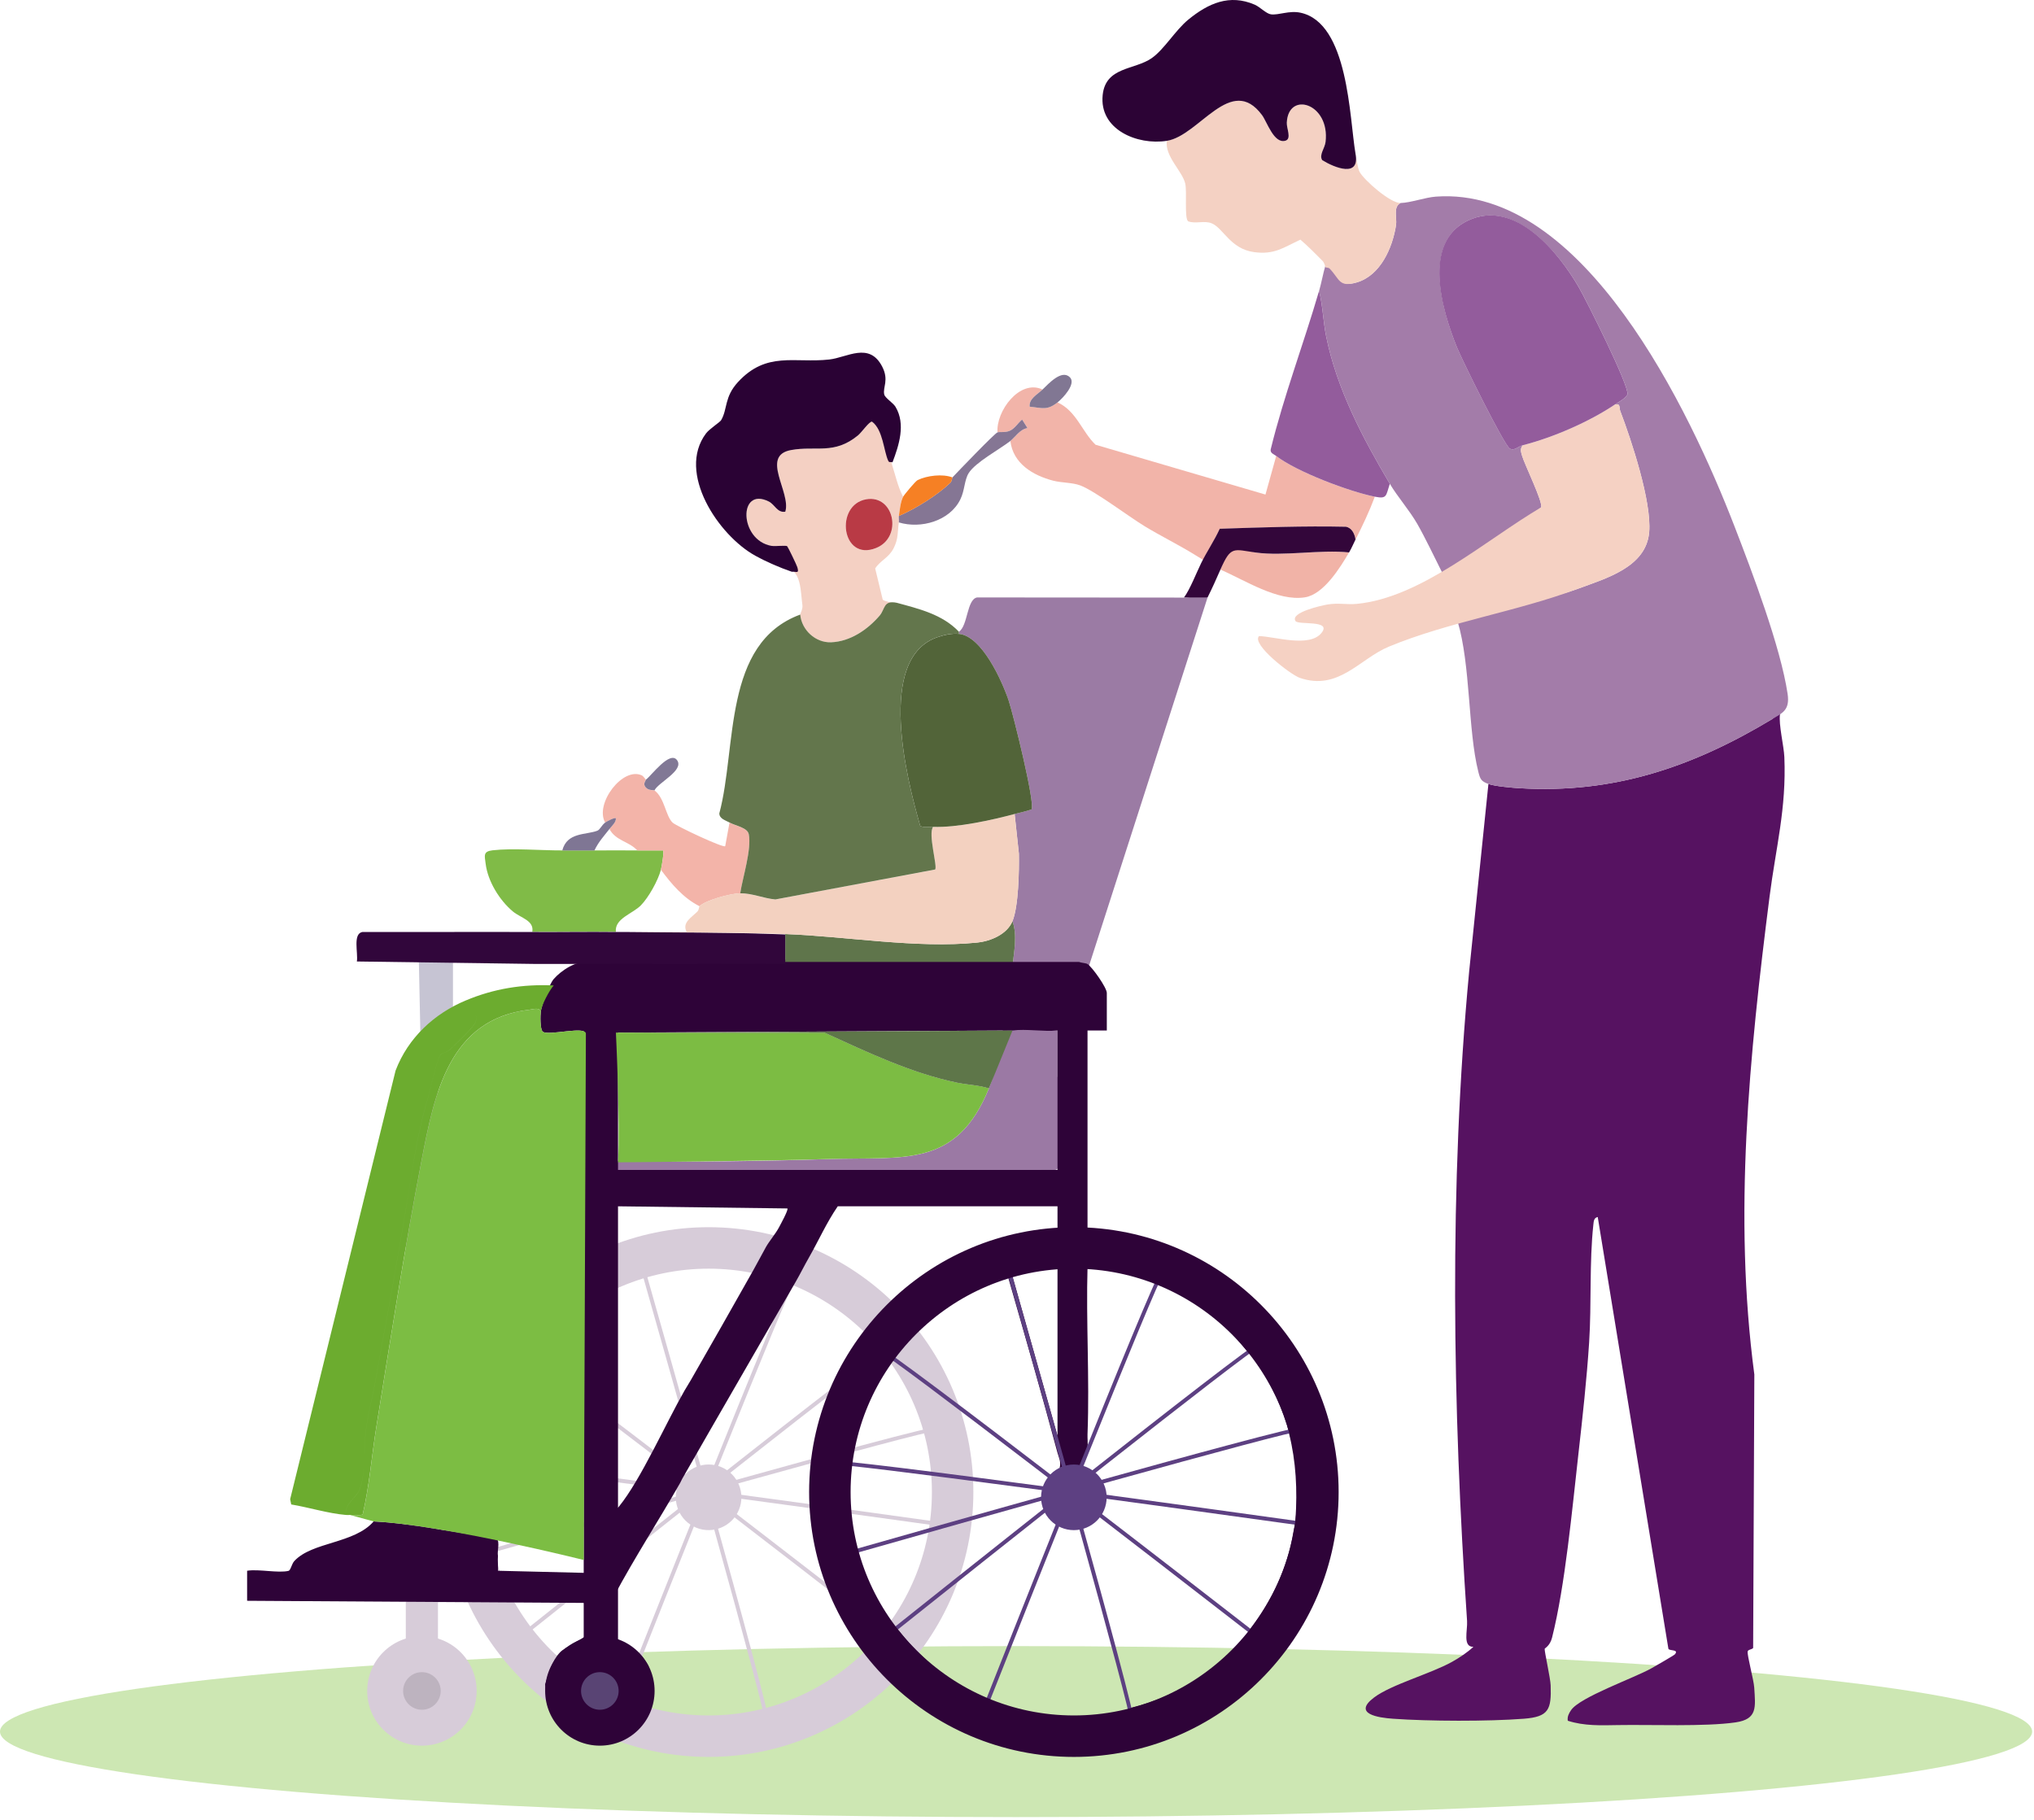 <svg width="665" height="595" viewBox="0 0 665 595" fill="none" xmlns="http://www.w3.org/2000/svg">
<ellipse cx="332.197" cy="566.142" rx="332.197" ry="27.955" fill="#CDE7B3"/>
<path d="M251.466 563.573C252.212 560.213 214.243 426.68 209.912 411.461L208.672 411.814C220.307 452.685 250.453 559.573 250.2 563.333L251.459 563.573H251.466Z" fill="#D7CCD9"/>
<path d="M306.402 466.581C303.044 465.834 169.567 503.819 154.354 508.152L154.707 509.392C195.561 497.753 302.404 467.594 306.162 467.848L306.402 466.588V466.581Z" fill="#D7CCD9"/>
<path d="M292.416 438.867C289.024 439.474 180.502 526.003 168.141 535.869L168.941 536.875C202.152 510.377 289.111 441.347 292.676 440.127L292.409 438.867H292.416Z" fill="#D7CCD9"/>
<path d="M151.257 477.562C154.482 476.356 291.931 495.508 307.59 497.695L307.41 498.968C265.343 493.088 155.355 478.009 151.67 478.776L151.257 477.556V477.562Z" fill="#D7CCD9"/>
<path d="M260.199 415.352C257.56 417.565 206.511 546.665 200.7 561.377L201.9 561.85C217.512 522.333 258.573 419.145 261.059 416.311L260.206 415.352H260.199Z" fill="#D7CCD9"/>
<path d="M168.223 440.578C171.621 441.138 281.283 526.214 293.777 535.913L292.991 536.933C259.433 510.881 171.555 443.011 167.976 441.845L168.223 440.585V440.578Z" fill="#D7CCD9"/>
<path d="M227.568 499.449C222.098 497.182 219.5 490.908 221.766 485.435C224.032 479.962 230.304 477.363 235.774 479.63C241.245 481.897 243.843 488.171 241.577 493.644C239.311 499.117 233.039 501.716 227.568 499.449Z" fill="#D7CCD9"/>
<path d="M315.961 487.822C315.961 441.325 278.152 403.5 231.674 403.5C185.196 403.5 147.387 441.325 147.387 487.822C147.387 534.32 185.196 572.144 231.674 572.144C278.152 572.144 315.961 534.32 315.961 487.822ZM306.952 487.822C306.952 529.347 273.181 563.132 231.674 563.132C190.167 563.132 156.396 529.347 156.396 487.822C156.396 446.298 190.167 412.513 231.674 412.513C273.181 412.513 306.952 446.298 306.952 487.822Z" fill="#D7CCD9" stroke="#D7CCD9" stroke-width="4.546"/>
<path d="M330.649 335.122C335.135 334.526 341.12 337.356 345.753 336.915V382.481L345.396 349.531L349.952 380.022L345.046 382.481L201.058 382.495C199.607 382.306 201.345 379.165 201.359 378.976C202.088 380.133 204.016 379.677 205.2 379.691C227.174 379.922 249.203 379.663 271.065 378.948C295.582 378.149 312.664 382.025 323.31 355.846C325.686 350.008 327.908 342.404 327.873 335.865C328.889 336.306 330.495 335.15 330.642 335.129L330.649 335.122Z" fill="#9B79A4"/>
<path d="M394.805 195.337L355.554 317.295C354.987 316.938 353.501 316.924 352.751 316.594C350.101 314.786 331.808 316.671 331.023 315.893C331.52 311.225 332.656 305.772 331.023 301.174C333.013 296.317 333.217 284.584 333.118 279.103L331.724 266.129C333.553 265.638 335.459 265.309 337.24 264.636C338.515 262.687 331.24 233.445 329.803 229.142C327.679 222.771 321.042 207.939 313.5 207.246V206.545C316.479 204.631 316.044 195.954 319.458 195.33L386.759 195.379C388.954 195.497 390.997 194.59 394.805 195.337Z" fill="#9B7BA4"/>
<path d="M331.026 301.172C332.659 305.77 331.516 311.216 331.026 315.891C331.811 316.676 350.105 314.791 352.754 316.592H192.246C192.975 315.435 194.903 315.891 196.087 315.877C209.832 315.73 225.455 316.949 238.884 315.891C241.036 315.723 240.686 316.234 240.602 313.788C245.964 313.767 251.361 313.802 256.723 313.788V305.377C276.621 306.12 299.73 310.165 319.44 308.174C323.835 307.732 329.239 305.496 331.012 301.172H331.026Z" fill="#5F754B"/>
<path d="M174.728 311.688C164.929 311.702 157.899 311.668 148.094 311.689V335.519C145.052 337.25 140.04 341.967 137.58 344.631L136.886 311.681C127.967 302.762 187.342 311.688 174.728 311.688Z" fill="#C6C4D3"/>
<path d="M143.185 537.375H132.672L132.672 351.634H143.185L143.185 537.375Z" fill="#D7CCD9"/>
<path d="M202.054 539.484H190.84L190.84 328.511H202.054L202.054 539.484Z" fill="#2E0338"/>
<path d="M120.053 552.837C120.053 542.95 128.062 534.938 137.944 534.938C147.826 534.938 155.836 542.95 155.836 552.837C155.836 562.723 147.826 570.736 137.944 570.736C128.062 570.736 120.053 562.723 120.053 552.837Z" fill="#D7CCD9"/>
<path d="M144.082 552.849C144.082 549.456 141.33 546.703 137.938 546.703C134.547 546.703 131.795 549.456 131.795 552.849C131.795 556.243 134.547 558.996 137.938 558.996C141.33 558.996 144.082 556.243 144.082 552.849Z" fill="#BDB3BF"/>
<path d="M581.952 233.538C581.475 236.93 583.226 243.825 583.381 247.525C584.081 264.459 580.598 277.027 578.537 293.204C571.935 345.029 566.657 397.4 573.568 449.387L573.175 538.795C572.839 539.306 571.5 539.285 571.388 539.937C571.171 541.185 573.379 549.231 573.533 551.761C573.925 558.133 574.675 562.079 567.4 563.13C557.405 564.574 539.882 563.817 529.025 564.006C523.467 564.104 517.916 564.329 512.575 562.59C512.365 561.259 512.925 560.186 513.64 559.135C516.549 554.852 534.17 548.67 539.91 545.453C540.99 544.85 547.312 541.213 547.599 540.869C549.022 539.159 545.742 539.832 545.468 539.054L522.367 397.898C521.098 398.164 521.063 399.279 520.944 400.323C519.584 412.743 520.376 426.264 519.556 438.887C518.771 450.978 517.411 463.286 516.051 475.334C514.026 493.214 511.72 518.454 507.43 535.43C506.743 538.143 505.061 538.844 505.019 539.075C504.9 539.797 506.898 548.712 506.975 551.011C507.234 558.918 506.393 561.301 498.213 561.932C486.48 562.836 467.177 562.773 455.402 561.932C450.741 561.602 442.078 560.397 449.227 555C454.897 550.724 467.64 547.276 474.719 543.343C477.158 541.991 479.66 540.315 481.714 538.423C478.125 538.5 479.849 533.068 479.646 529.984C474.908 460.048 473.731 387.581 480.326 317.644L486.627 256.308C488.716 257.072 494.316 257.555 496.797 257.703C527.743 259.56 553.487 250.693 579.371 235.119C580.276 234.573 580.431 231.49 581.601 232.486L581.952 233.538Z" fill="#561261"/>
<path d="M192.244 314.493H352.752C353.502 314.822 354.988 314.836 355.556 315.194C357.084 316.161 361.864 322.904 361.864 324.656V336.922H355.556V405.611C414.194 408.961 449.274 469.653 425.065 523.132C401.654 574.852 332.223 585.681 292.474 545.793C290.371 543.683 288.016 541.117 286.166 538.783C262.987 509.514 263.372 465.868 286.166 436.451C287.259 435.042 291.107 430.816 292.474 429.442C306.086 415.753 326.328 406.179 345.743 405.611V394.396H273.9C270.241 399.709 267.627 405.639 264.438 411.218C262.98 413.763 261.676 416.412 260.232 418.928C247.875 440.425 235.399 461.88 223.084 483.412C222.804 483.909 222.615 484.407 222.383 484.814C215.318 497.178 207.524 509.191 200.795 521.765C202.211 523.994 200.599 534.704 200.957 535.279C201.559 536.246 207.938 538.678 210.468 542.288C210.762 542.709 211.765 544.145 211.87 544.391C213.804 548.799 212.851 551.982 213.272 556.306C211.561 559.474 210.349 562.895 207.664 565.418C201.405 571.306 191.025 571.257 184.527 565.775C179.285 561.346 178.878 557.098 178.226 550.699C179.439 546.991 180.343 543.129 183.132 540.185C184.681 538.552 191.277 535.342 191.452 534.837C191.894 533.548 191.81 524.394 190.842 524.064L80.793 523.371V513.551C84.557 512.927 91.005 514.399 94.349 513.579C95.021 513.418 95.379 511.294 96.213 510.39C102.037 504.053 115.81 504.754 122.154 497.43C135.282 498.061 148.346 501.208 161.453 502.673C163.991 503.023 162.428 506.619 162.806 508.644C162.666 510.257 162.904 511.939 162.806 513.551L191.543 514.252V337.973C191.543 335.303 179.299 338.758 177.483 337.315C176.53 336.656 176.635 331.904 176.824 330.614C177.14 328.483 179.551 321.803 181.03 320.1C183.49 317.269 188.319 314.108 192.244 314.493ZM201.356 337.623C200.816 351.242 202.085 365.421 201.356 378.977C201.349 379.159 199.604 382.299 201.055 382.495L345.042 382.481H345.743V336.915C341.117 337.357 335.51 336.319 331.024 336.915L201.356 337.616V337.623ZM201.356 490.421C201.23 491.297 201.433 492.32 201.363 493.224C201.552 493.484 202.134 492.839 202.4 492.517C209.473 483.832 217.785 465.132 223.785 454.675C224.451 453.518 225.201 452.369 225.888 451.17C232.708 439.276 239.485 427.374 246.214 415.424C247.63 412.914 249.025 410.209 250.42 407.714C251.485 405.807 253.574 403.396 254.744 401.174C255.214 400.277 257.856 395.476 257.429 395.097L201.349 394.389V490.421H201.356ZM345.743 414.022C340.809 415.01 335.643 415.073 331.003 417.211L345.743 469.394V414.022ZM355.556 468.693C355.493 470.291 355.724 472.064 355.556 473.599C354.68 481.603 352.997 478.211 346.451 479.907C346.956 477.84 346.157 476.529 345.743 475.001C340.626 455.887 335.138 436.829 329.664 417.814C327.828 416.433 314.98 423.211 312.59 424.669C307.088 428.026 303.892 431.292 299.49 435.75C297.065 438.203 295.341 440.026 293.182 442.759C292.551 443.565 291.493 444.273 291.079 444.862C284.273 454.499 280.033 466.099 278.463 477.804C278.393 478.33 277.832 479.073 277.762 479.907C277.026 488.381 278 496.918 279.865 505.14C280.047 505.932 280.39 506.577 280.566 507.243C283.306 517.56 285.9 523.167 292.481 531.774C293 532.447 293.568 532.791 293.883 533.176C296.007 535.805 297.1 537.073 299.49 539.484C306.766 546.837 311.574 550.706 321.218 554.904C322.122 555.297 322.929 555.9 324.022 556.306C338.65 561.703 352.976 562.537 368.179 559.11C368.614 559.012 369.118 558.528 369.581 558.409C385.274 554.435 397.127 547.152 407.43 534.578C408.075 533.793 408.362 533.092 408.832 532.475C415.911 523.111 420.901 512.619 422.85 500.934C423.102 499.428 423.425 498.671 423.551 496.729C424.182 487.169 423.754 477.938 421.448 468.693C421.189 467.662 421.098 467.046 420.747 465.889C418.133 457.331 414.187 449.88 408.832 442.759C408.313 442.072 407.738 441.743 407.43 441.357C399.054 430.956 391.232 424.669 378.693 419.629C377.831 419.286 377.263 419.174 376.59 418.928C369.763 416.461 362.894 414.456 355.563 414.022C355.044 432.196 356.25 450.532 355.563 468.693H355.556ZM195.588 545.919C187.871 546.942 187.969 559.762 197.445 558.381C204.917 557.294 202.898 544.951 195.588 545.919Z" fill="#2E0338"/>
<path d="M457.894 66.373C461.244 66.282 465.884 64.543 469.473 64.284C517.758 60.787 552.558 134.543 567.06 172.035C572.85 186.999 582.13 211.44 584.443 226.839C585.254 232.251 582.656 233.151 579.382 235.13C553.498 250.705 527.753 259.578 496.808 257.714C494.327 257.566 488.727 257.083 486.638 256.319C484.192 255.422 483.926 254.707 483.316 252.282C479.888 238.684 480.849 217.536 476.552 203.153L477.52 200.244C489.849 196.116 503.558 197.085 515.74 192.55C524.964 189.116 538.239 185.513 539.192 173.955C540.012 163.995 533.41 144.012 529.723 134.347C529.309 133.261 529.926 131.845 527.992 132.258C529.415 131.305 531.167 130.485 532.099 128.971C532.765 126.293 518.642 98.173 516.195 93.94C509.579 82.515 495.217 65.013 480.057 72.057C464.896 79.101 471.534 101.594 476.314 113.495C477.912 117.469 491.797 145.688 493.647 146.669C495.168 147.475 496.234 145.982 497.853 145.575C496.948 146.739 497.25 147.657 497.607 148.926C498.42 151.814 504.623 164.367 503.852 165.895L474.015 187.277C473.23 188.09 471.555 187.011 471.45 187.088C469.326 182.827 465.751 175.434 463.375 171.299C460.775 166.771 456.864 162.362 454.403 158.192C445.6 143.312 437.063 127.205 433.586 109.969C432.591 105.028 432.493 99.981 431.273 95.11C432.016 92.559 432.598 89.237 433.376 86.699C433.502 86.832 434.35 86.741 434.715 87.127C438.1 90.659 437.687 94.059 443.574 92.341C451.34 90.078 455.273 81.015 456.415 73.655C456.807 71.118 455.371 67.677 457.901 66.38L457.894 66.373Z" fill="#A37CA9"/>
<path d="M176.831 330.614C176.642 331.904 176.536 336.656 177.49 337.315C179.312 338.759 191.55 335.304 191.55 337.974L190.863 510.04C190.863 510.04 145.03 498.522 122.167 497.423L114.457 495.321C115.824 495.321 117.219 495.475 118.571 495.23C120.779 485.809 121.522 476.004 123.064 466.429C127.697 437.678 132.309 408.1 137.811 379.545C142.017 357.705 146.762 333.11 173.2 330.11C174.329 329.984 176.109 329.304 176.838 330.607L176.831 330.614Z" fill="#7CBD43"/>
<path d="M527.983 132.261C529.917 131.848 529.301 133.263 529.714 134.35C533.408 144.015 540.011 163.998 539.183 173.958C538.23 185.516 524.955 189.112 515.731 192.553C495.555 200.064 473.564 203.336 454.016 211.443C444.519 215.389 437.615 225.986 424.957 221.627C421.929 220.582 409.053 210.609 411.632 207.966C416.791 208.106 428.041 211.821 432.022 206.971C435.645 202.555 424.459 204.441 423.555 203.046C421.739 200.242 432.029 197.985 433.921 197.656C437.615 197.025 440.173 197.747 443.517 197.438C464.627 195.478 485.998 176.341 503.837 165.898C504.608 164.363 498.405 151.809 497.592 148.929C497.234 147.66 496.933 146.742 497.837 145.578C507.671 143.083 519.551 137.938 527.976 132.261H527.983Z" fill="#F5D1C3"/>
<path d="M443.176 50.247C443.45 51.846 443.905 55.112 444.536 56.247C446.057 58.967 454.58 66.466 457.895 66.368C455.365 67.665 456.802 71.106 456.409 73.644C455.267 81.01 451.335 90.066 443.569 92.33C437.681 94.047 438.095 91.349 434.709 87.816C434.345 87.438 433.497 87.529 433.37 87.388C433.223 87.234 433.118 86.029 432.368 85.272C430.041 82.903 427.672 80.534 425.163 78.354C419.535 80.961 416.654 83.351 409.946 82.419C402.278 81.354 399.944 74.618 396.201 73.034C393.755 71.997 390.938 73.279 388.463 72.361C387.153 71.443 388.134 62.696 387.503 60.004C386.557 55.939 380.746 51.081 381.496 46.035C392.108 44.374 402.495 23.893 412.645 37.666C414.257 39.853 416.535 47.17 420.313 45.979C422.331 45.341 420.628 41.984 420.712 40.105C421.182 29.606 434.891 33.79 433.385 46.406C433.132 48.495 431.198 50.598 432.291 52.35C436.384 54.88 444.718 58.189 443.176 50.24V50.247Z" fill="#F4D1C3"/>
<path d="M443.171 50.249C444.713 58.197 436.379 54.889 432.286 52.359C431.192 50.607 433.134 48.504 433.379 46.415C434.886 33.799 421.183 29.614 420.707 40.114C420.623 41.993 422.326 45.35 420.307 45.988C416.529 47.179 414.251 39.862 412.639 37.675C402.497 23.902 392.103 44.383 381.491 46.044C371.818 47.558 359.321 42.364 360.513 31.051C361.487 21.764 370.921 22.928 376.543 19.01C380.622 16.171 384.239 9.919 388.493 6.428C395.018 1.081 401.978 -2.045 410.228 1.529C411.952 2.279 413.999 4.494 415.541 4.69C418.071 5.013 421.436 3.373 425.136 4.144C440.914 7.452 441.166 38.53 443.171 50.242V50.249Z" fill="#2C0335"/>
<path d="M340.841 127.35C339.061 129.046 336.355 130.342 336.635 132.957C340.715 133.349 342.292 134.289 345.747 131.555C351.908 134.331 353.78 141.206 358.181 145.405L413.735 161.694L417.247 149.078C423.927 154.25 441.134 160.734 449.489 162.395C447.687 167.224 445.5 171.808 443.18 176.413C442.914 174.605 442.01 172.558 440.012 172.222C426.218 171.92 412.509 172.432 398.792 172.88C397.047 176.721 395.258 179.314 393.408 183.071C393.408 183.071 391.951 182.203 390.795 181.488C385.454 178.165 379.671 175.348 374.274 172.074C369.017 168.885 358.069 160.587 353.268 158.736C350.647 157.727 347.114 157.881 344.331 157.159C337.687 155.435 331.189 151.524 330.334 144.171C331.869 142.966 333.502 140.309 335.935 139.952L334.189 137.176C332.886 138.214 331.68 140.19 330.152 140.842C328.624 141.494 326.879 141.087 326.129 141.368C325.582 134.492 333.341 123.859 340.848 127.35H340.841Z" fill="#F2B4A9"/>
<path d="M257.434 185.521C259.004 185.429 259.909 186.278 259.264 184.049C259.04 183.292 257.575 178.785 257.357 178.596C256.902 178.196 253.509 178.687 252.22 178.469C241.594 176.626 241.328 158.97 251.316 163.961C253.362 164.984 254.084 167.732 256.727 167.297C258.724 161.031 248.435 148.982 258.647 147.139C266.82 145.667 272.7 148.758 280.494 142.352C281.686 141.37 284.237 137.684 285.092 137.866C288.702 140.522 288.912 146.081 290.391 149.263C290.77 150.083 291.695 149.697 291.765 149.774C291.835 149.844 291.239 150.692 291.569 151.695C292.704 155.192 293.552 159.23 295.269 162.391C294.407 164.052 294.134 166.785 293.868 168.699C293.777 169.365 293.966 170.136 293.868 170.802C293.398 173.935 293.791 176.058 292.157 179.254C290.524 182.451 287.84 183.194 286.137 185.857L288.597 196.048C289.059 196.588 291.961 197.107 293.167 197.436C288.772 196.56 289.41 199.139 287.559 201.291C283.62 205.889 277.964 209.772 271.677 209.996C266.581 210.186 262.053 205.938 261.619 200.934C261.591 200.583 262.53 199.174 262.341 197.836C261.704 193.269 262.037 187.134 257.413 185.514L257.434 185.521ZM283.2 163.225C272.812 165.054 275.076 183.74 286.459 179.142C295.262 175.589 292.347 161.613 283.2 163.225Z" fill="#F4D0C3"/>
<path d="M183.836 278.04C187.333 278.026 190.852 278.026 194.349 278.04C199.01 278.061 203.706 277.983 208.368 278.04C211.164 278.075 213.982 278.012 216.778 278.04C217.171 278.439 216.344 283.317 216.078 284.348C215.166 287.845 212.047 293.446 209.517 296.011C206.776 298.786 200.875 300.3 201.358 304.674C192.261 304.576 183.121 304.723 174.023 304.674C174.71 300.938 170.231 300.125 167.708 298.022C163.299 294.343 159.493 288.147 158.778 282.406C158.449 279.771 157.888 278.369 161.021 278.005C167.547 277.241 176.925 278.068 183.836 278.04Z" fill="#80BB47"/>
<path d="M174.098 304.719C183.188 304.775 192.319 304.607 201.408 304.719C202.809 304.735 204.209 304.703 205.61 304.719C222.276 304.936 239.929 304.8 256.728 305.522V315.155C251.371 315.163 245.979 315.123 240.623 315.155C218.691 315.259 196.731 315.115 174.799 315.155L116.677 314.352C117.119 311.502 115.305 305.377 118.428 304.719C131.978 304.735 145.521 304.711 159.071 304.687C164.015 304.687 169.035 304.687 174.098 304.719Z" fill="#31063B"/>
<path d="M454.389 158.183C453.072 162.094 453.569 163.202 449.483 162.389C441.128 160.728 423.921 154.244 417.241 149.071C416.498 148.497 415.209 148.167 415.447 146.92C419.743 129.355 426.22 112.414 431.259 95.102C432.479 99.973 432.577 105.019 433.572 109.961C437.049 127.196 445.586 143.303 454.389 158.183Z" fill="#935C9C"/>
<path d="M197.855 268.94C194.336 262.737 203.68 250.478 209.918 253.548C210.219 253.695 211.151 254.816 211.172 254.922C211.221 255.223 210.016 256.176 211.088 257.417C212.161 258.657 213.696 258.216 213.976 258.426C217.298 260.858 217.6 266.781 219.913 268.961C221.062 270.047 236.391 277.28 237.099 276.657L238.508 268.947C240.533 270.047 244.395 270.608 244.816 272.802C245.762 277.771 242.811 286.925 242.012 292.077C238.935 292.084 230.812 294.27 228.695 296.282C223.375 293.598 219.562 289.042 216.079 284.367C216.345 283.336 217.172 278.451 216.78 278.058C213.983 278.037 211.165 278.094 208.369 278.058C205.649 275.052 201.346 274.953 199.257 271.049C200.14 269.921 201.465 268.821 201.353 267.552C200.988 267.173 198.374 268.568 197.855 268.947V268.94Z" fill="#F3B4A9"/>
<path d="M152.292 327.093C161.44 323.241 170.916 321.704 181.028 322.188C179.549 323.891 177.139 328.468 176.823 330.599C176.094 329.295 174.307 329.975 173.186 330.101C146.747 333.101 142.002 357.696 137.797 379.536C132.295 408.091 127.683 437.67 123.05 466.421C121.508 475.995 120.764 485.801 118.557 495.221C117.204 495.466 115.809 495.312 114.442 495.312C113.98 495.312 113.496 495.354 113.041 495.312C112.656 491.751 116.223 489.824 117.394 487.399C118.999 484.083 119.195 476.528 119.286 472.603C119.447 465.054 121.241 459.663 122.629 452.108C125.979 433.828 129.441 414.693 132.603 396C134.705 383.573 136.079 372.015 139.703 359.707C140.516 356.945 142.822 346.25 144.062 344.799C144.532 344.245 146.138 344.063 147.042 343.222C148.732 341.644 154.997 335.778 155.502 334.131C155.79 333.202 155.751 332.467 155.521 331.826C155.748 332.465 155.786 333.198 155.499 334.123C154.987 335.771 148.721 341.644 147.039 343.214C146.142 344.055 144.529 344.245 144.06 344.791C142.819 346.251 140.513 356.938 139.7 359.699C136.07 372.007 134.703 383.565 132.601 395.992C129.439 414.686 125.976 433.82 122.626 452.1C121.238 459.655 119.444 465.045 119.283 472.594C119.199 476.512 118.996 484.076 117.391 487.391C116.22 489.816 112.653 491.743 113.038 495.304C107.242 494.806 100.996 492.836 95.214 491.876L94.863 490.153L129.327 350.033C133.421 339.261 142.002 331.388 152.289 327.086C152.29 327.088 152.291 327.091 152.292 327.093Z" fill="#6CAC2F"/>
<path d="M441.066 180.621C438.178 185.528 432.795 194.31 426.656 195.291C417.705 196.721 406.981 189.663 399.012 186.229C401.079 181.477 400.049 177.972 407.037 179.262C408.201 179.479 408.979 180.439 410.542 180.657C419.625 181.932 431.653 179.633 441.066 180.621Z" fill="#F1B3A7"/>
<path d="M326.118 141.371C326.868 141.091 328.55 141.518 330.141 140.845C331.732 140.173 332.875 138.217 334.179 137.18L335.924 139.955C333.492 140.313 331.859 142.969 330.324 144.175C326.812 146.922 318.878 151.156 316.684 154.716C315.268 157.015 315.436 160.275 313.992 163.239C310.551 170.333 301.082 172.996 293.869 170.802C293.967 170.136 293.778 169.365 293.869 168.7C299.491 166.239 306.254 162.062 310.712 157.828C311.252 157.317 311.238 156.244 311.392 156.083C312.962 154.422 325.123 141.736 326.111 141.364L326.118 141.371Z" fill="#857694"/>
<path d="M311.402 156.09C311.247 156.251 311.261 157.323 310.722 157.835C306.271 162.068 299.5 166.246 293.879 168.706C294.145 166.793 294.419 164.059 295.281 162.398C295.617 161.746 299.283 157.316 300.012 156.966C303.04 155.48 308.184 154.849 311.402 156.09Z" fill="#F68024"/>
<path d="M340.846 127.358C342.815 125.48 347.077 120.686 349.782 123.335C351.948 125.459 347.504 130.183 345.752 131.564C342.29 134.297 340.72 133.358 336.64 132.965C336.367 130.351 339.072 129.054 340.846 127.358Z" fill="#817793"/>
<path d="M197.854 268.938C198.38 268.553 200.987 267.158 201.352 267.543C201.457 268.819 200.139 269.919 199.256 271.041C197.525 273.249 195.611 275.33 194.35 278.05C190.852 278.036 187.333 278.036 183.836 278.05C185.399 272.022 191.567 273.024 195.268 271.609C196.193 271.258 196.691 269.793 197.854 268.938Z" fill="#7F7694"/>
<path d="M213.975 258.413C213.695 258.202 212.118 258.595 211.087 257.403C210.057 256.212 211.221 255.21 211.171 254.908C212.868 253.717 219.015 245.229 221.377 248.558C223.739 251.887 215.181 255.847 213.975 258.413Z" fill="#817895"/>
<path d="M323.314 355.833C312.667 382.012 295.586 378.136 271.069 378.935C248.893 379.66 202.059 380.014 202.059 380.014C202.788 366.459 201.365 337.609 201.363 337.609L269.66 337.651C283.51 343.96 297.892 350.843 312.927 353.962C316.361 354.676 320.02 354.761 323.328 355.826L323.314 355.833Z" fill="#7CBC43"/>
<path d="M331.03 336.922C331.03 336.922 325.219 351.168 323.32 355.846C320.012 354.774 316.36 354.69 312.919 353.982C297.884 350.863 283.509 343.98 269.652 337.672L201.355 337.63L331.023 336.929L331.03 336.922Z" fill="#5E7649"/>
<path d="M195.589 545.921C202.907 544.954 204.918 557.297 197.447 558.383C187.97 559.764 187.865 546.944 195.589 545.921Z" fill="#594474"/>
<path d="M527.98 132.255C519.555 137.932 507.674 143.077 497.841 145.572C496.222 145.986 495.156 147.479 493.635 146.665C491.785 145.684 477.9 117.466 476.302 113.492C471.522 101.59 464.716 79.175 480.045 72.054C495.373 64.933 509.567 82.511 516.183 93.936C518.63 98.163 532.753 126.29 532.087 128.968C531.155 130.482 529.396 131.302 527.98 132.255Z" fill="#935C9C"/>
<path d="M331.726 266.133L333.121 279.107C333.219 284.581 333.023 296.314 331.025 301.178C329.252 305.503 323.848 307.732 319.453 308.18C299.743 310.171 276.635 306.127 256.729 305.384C239.914 304.753 222.244 304.872 205.562 304.683H224.487C222.917 301.641 225.987 300.057 228.013 298.017C228.538 297.484 228.552 296.398 228.692 296.272C230.809 294.26 238.933 292.073 242.01 292.066C245.984 292.052 249.594 293.742 253.498 294.085L305.736 284.3C306.577 283.305 303.311 272.525 305.091 270.338C312.787 270.647 324.191 268.158 331.726 266.133Z" fill="#F3D1C0"/>
<path d="M313.502 207.245C321.051 207.939 327.682 222.77 329.805 229.141C331.235 233.438 338.518 262.687 337.242 264.635C335.462 265.308 333.555 265.631 331.726 266.128C324.191 268.154 312.787 270.642 305.091 270.334C303.844 270.285 301.86 270.67 300.858 270.011C296.512 255.005 286.363 215.165 306.514 208.324C308.743 207.567 311.126 207.035 313.502 207.252V207.245Z" fill="#526439"/>
<path d="M283.196 163.238C292.343 161.626 295.259 175.602 286.455 179.156C275.072 183.754 272.808 165.068 283.196 163.238Z" fill="#B93A45"/>
<path d="M370.891 563.573C371.638 560.213 333.669 426.68 329.338 411.461L328.098 411.814C339.733 452.685 369.879 559.573 369.625 563.333L370.885 563.573H370.891Z" fill="#5D4082"/>
<path d="M425.828 466.581C422.47 465.835 288.992 503.819 273.779 508.152L274.133 509.392C314.987 497.753 421.83 467.594 425.588 467.848L425.828 466.588V466.581Z" fill="#5D4082"/>
<path d="M411.846 438.867C408.454 439.474 299.938 526.003 287.571 535.869L288.37 536.875C321.575 510.377 408.54 441.347 412.105 440.127L411.839 438.867H411.846Z" fill="#5D4082"/>
<path d="M270.686 477.562C273.911 476.356 411.354 495.508 427.02 497.695L426.84 498.968C384.773 493.088 274.784 478.009 271.099 478.776L270.686 477.556V477.562Z" fill="#5D4082"/>
<path d="M379.625 415.352C376.986 417.565 325.937 546.665 320.126 561.377L321.325 561.85C336.938 522.333 377.999 419.145 380.484 416.311L379.631 415.352H379.625Z" fill="#5D4082"/>
<path d="M287.645 440.578C291.043 441.138 400.705 526.214 413.199 535.913L412.413 536.933C378.855 510.881 290.977 443.011 287.398 441.845L287.645 440.585V440.578Z" fill="#5D4082"/>
<path d="M361.812 489.546C361.812 483.62 357.008 478.82 351.091 478.82C345.174 478.82 340.369 483.627 340.369 489.546C340.369 495.466 345.174 500.273 351.091 500.273C357.008 500.273 361.812 495.473 361.812 489.546Z" fill="#5D4082"/>
<path d="M435.383 487.822C435.383 441.325 397.574 403.5 351.096 403.5C304.617 403.5 266.809 441.325 266.809 487.822C266.809 534.32 304.617 572.144 351.096 572.144C397.574 572.144 435.383 534.32 435.383 487.822ZM426.38 487.822C426.38 529.347 392.61 563.132 351.102 563.132C309.595 563.132 275.824 529.347 275.824 487.822C275.824 446.298 309.595 412.513 351.102 412.513C392.61 412.513 426.38 446.298 426.38 487.822Z" fill="#2E0338" stroke="#2E0338" stroke-width="4.546"/>
<path d="M178.232 552.837C178.232 542.95 186.242 534.938 196.124 534.938C206.006 534.938 214.016 542.95 214.016 552.837C214.016 562.723 206.006 570.736 196.124 570.736C186.242 570.736 178.232 562.723 178.232 552.837Z" fill="#2E0338"/>
<path d="M202.258 552.849C202.258 549.456 199.506 546.703 196.114 546.703C192.722 546.703 189.97 549.456 189.97 552.849C189.97 556.243 192.722 558.996 196.114 558.996C199.506 558.996 202.258 556.243 202.258 552.849Z" fill="#594474"/>
<path d="M293.176 197.075C300.367 199.037 308.091 200.833 313.502 206.538V207.239C311.126 207.022 308.743 207.554 306.514 208.311C286.363 215.152 296.512 254.992 300.858 269.998C301.86 270.657 303.844 270.272 305.091 270.321C303.311 272.508 306.577 283.295 305.736 284.283L253.498 294.068C249.593 293.717 245.984 292.035 242.01 292.049C242.802 286.897 245.759 277.743 244.813 272.774C244.4 270.58 240.531 270.019 238.505 268.919C237.201 268.211 235.19 267.685 235.176 265.933C240.972 244.282 236.206 210.302 261.635 200.931C262.063 205.935 266.59 210.176 271.693 209.994C277.98 209.762 283.637 205.879 287.576 201.288C289.426 199.137 288.774 196.192 293.176 197.075Z" fill="#63764C"/>
<path d="M290.406 150.664C288.92 147.482 288.71 140.522 285.107 137.865C284.245 137.683 281.701 141.377 280.509 142.351C272.708 148.751 266.828 145.66 258.662 147.138C248.45 148.982 258.732 161.03 256.742 167.297C254.099 167.731 253.377 164.984 251.33 163.96C241.336 158.97 241.609 176.626 252.235 178.469C253.517 178.693 256.917 178.203 257.372 178.595C257.59 178.784 260.463 184.693 260.681 185.45C261.325 187.679 260.421 186.831 258.851 186.922C254.961 185.583 250.847 183.838 246.922 181.679C234.908 175.063 221.177 154.554 230.815 141.72C231.957 140.192 235.35 138.076 235.763 137.382C237.929 133.709 236.731 129.826 241.308 124.878C250.679 114.756 259.741 118.794 271.117 117.539C276.97 116.894 284.196 111.672 288.423 119.852C290.721 124.31 288.556 126.609 289.095 128.964C289.362 130.134 291.969 131.655 292.782 133.015C296.182 138.678 293.897 145.61 291.787 151.183C291.447 150.843 290.76 151.431 290.406 150.664Z" fill="#2A0234"/>
<path d="M443.17 176.407C442.42 177.893 442.007 179.021 441.068 180.612C431.654 179.624 419.627 181.923 410.543 180.647C403.284 179.634 402.44 178.344 399.013 186.22C397.688 189.262 396.294 192.36 394.808 195.331L387.098 195.332C389.004 192.857 391.289 186.984 392.705 184.117C394.555 180.36 397.037 176.715 398.782 172.874C412.499 172.426 426.208 171.914 440.002 172.215C442 172.552 442.904 174.592 443.17 176.407Z" fill="#33063A"/>
</svg>

